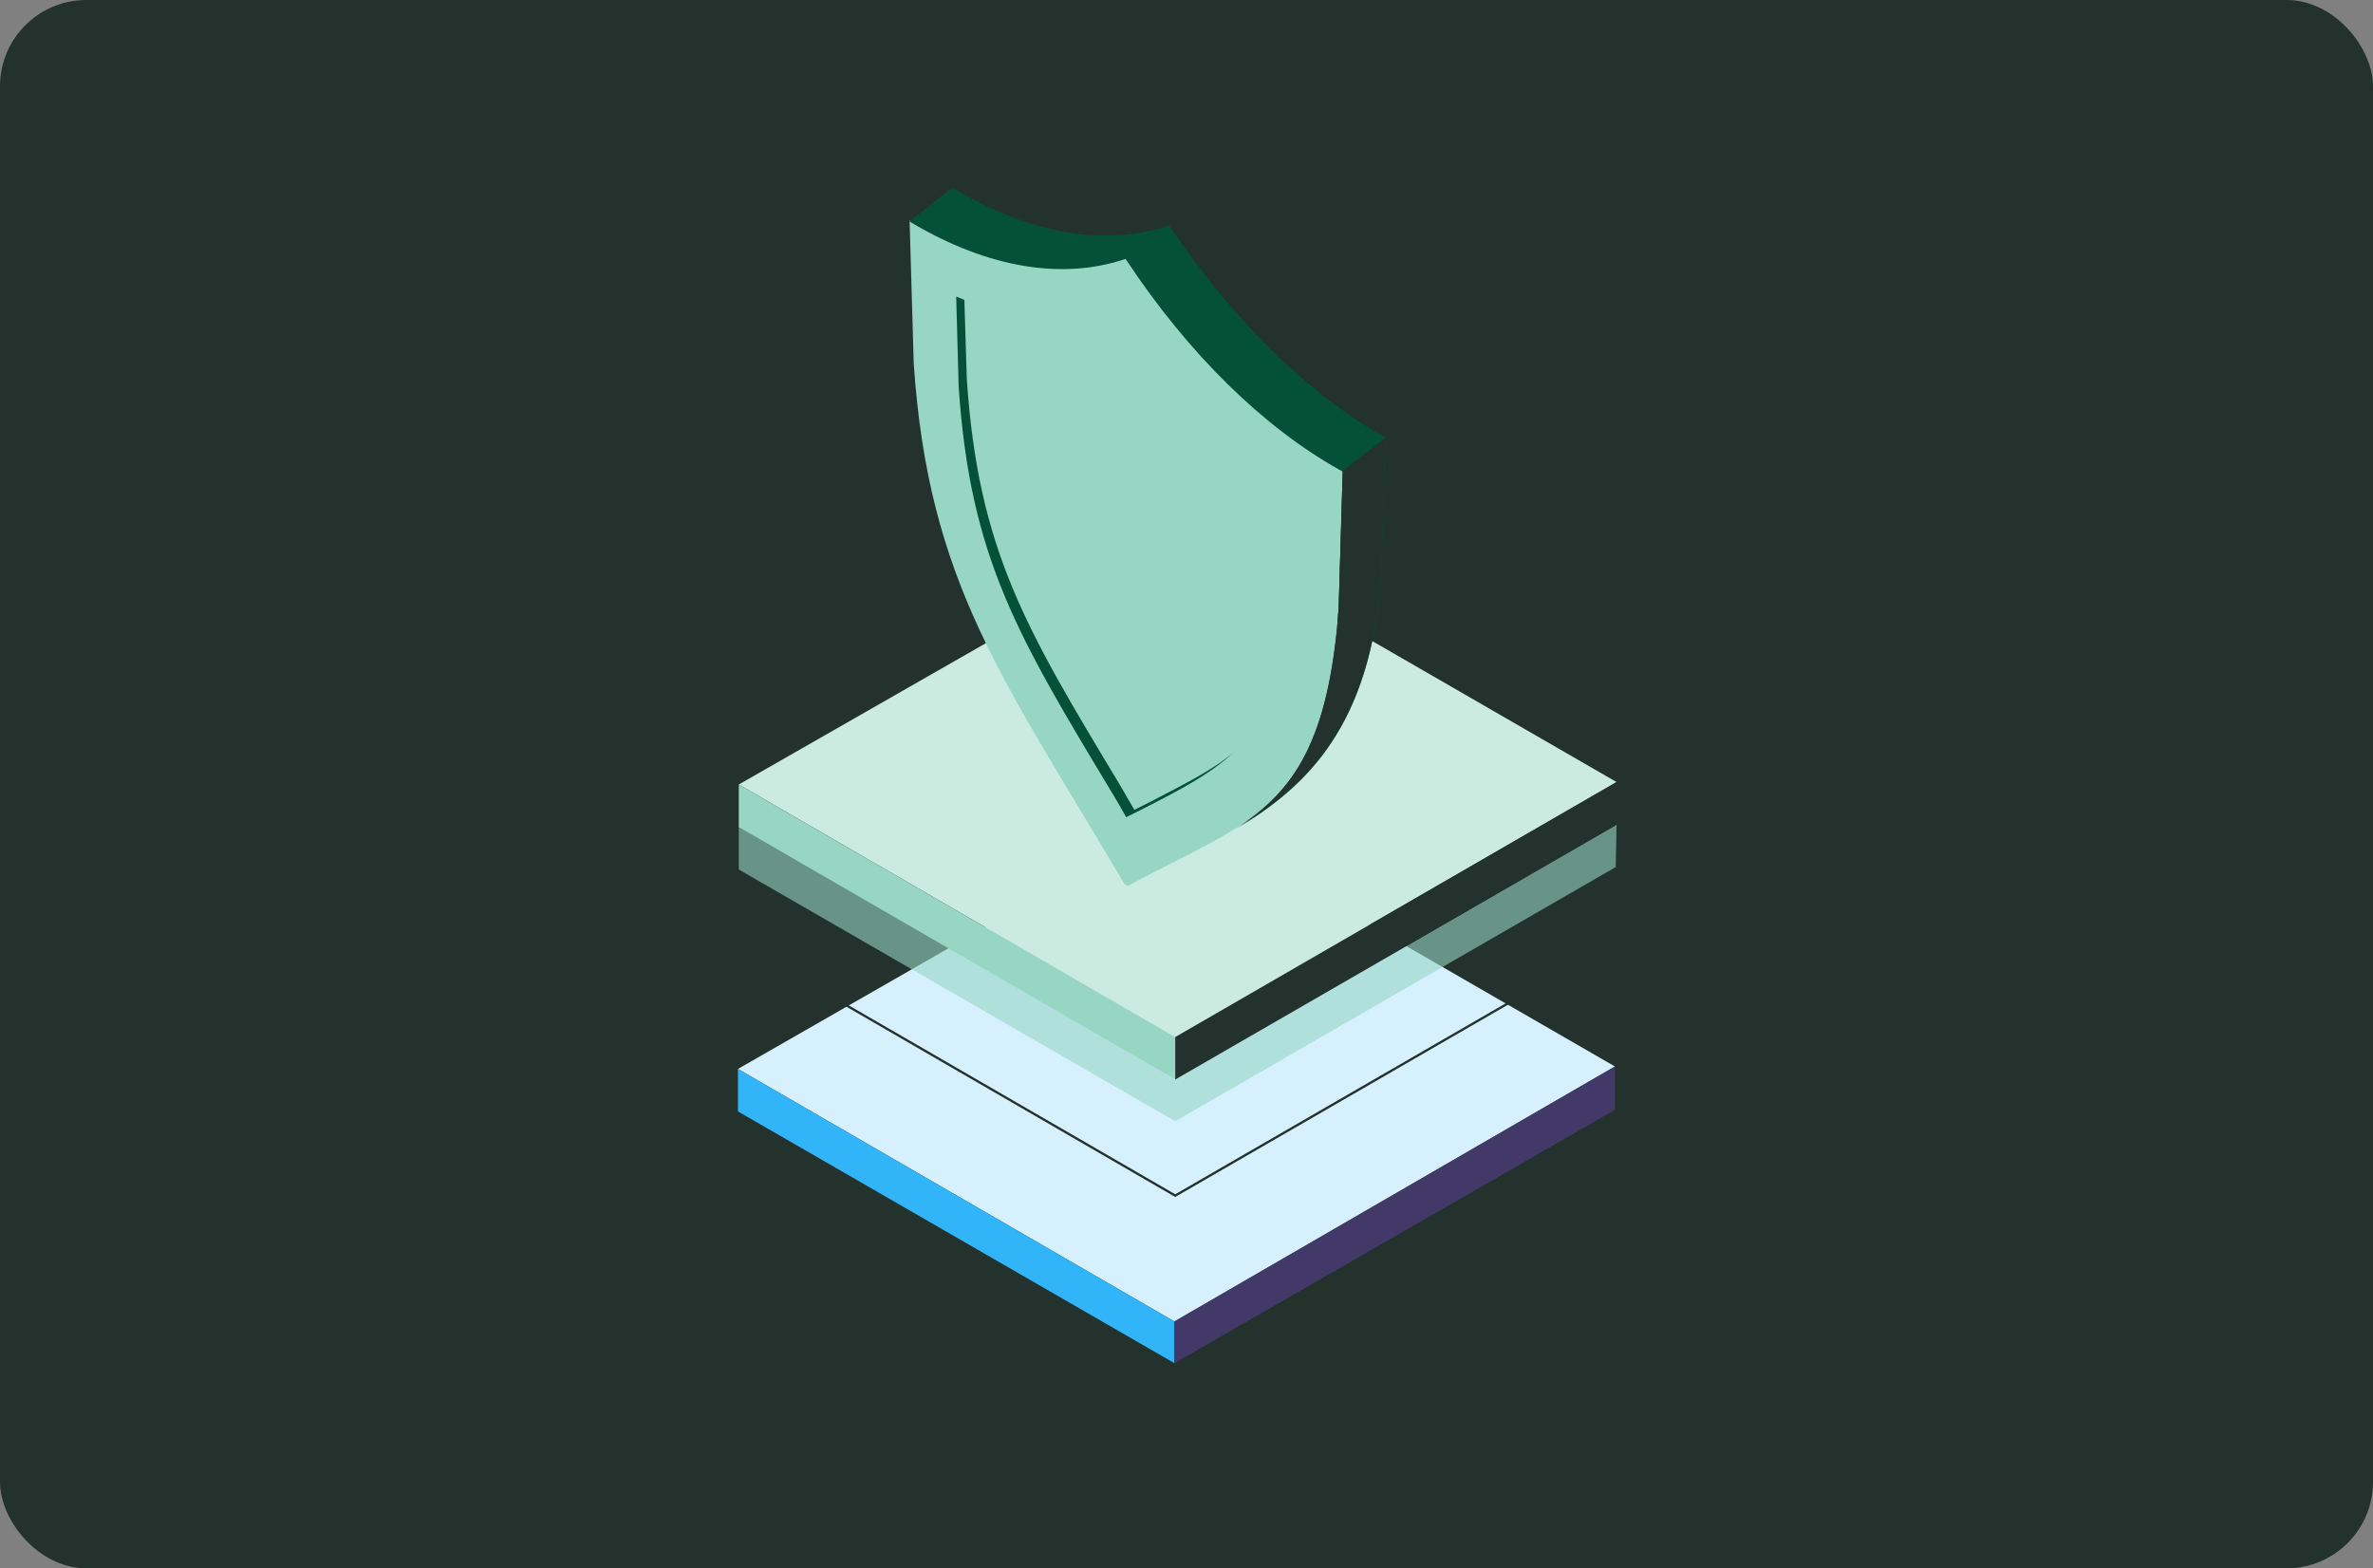 <svg width="581" height="384" viewBox="0 0 581 384" fill="none" xmlns="http://www.w3.org/2000/svg">
<rect x="0" y="0" width="581" height="384" fill="#808080" stroke="none"/>
<rect width="581" height="384" rx="21.145" fill="#23322D"/>
<path d="M289.14 207.295L401 271.933L287.539 337.572L175.079 272.333L289.14 207.295Z" fill="#23322D"/>
<path d="M288.94 199.689L395.396 261.126L287.539 323.563L180.682 261.726L288.94 199.689Z" fill="#D6F0FE"/>
<path d="M287.539 333.769L180.682 272.133V261.727L287.539 323.563V333.769Z" fill="#31B4F8"/>
<path d="M287.539 333.768L395.396 271.731V261.125L287.539 323.562V333.768Z" fill="#433968"/>
<path d="M289.34 168.873L395.797 230.309L287.739 292.746L180.882 230.91L289.34 168.873Z" stroke="#23322D" stroke-width="0.567" stroke-miterlimit="10"/>
<path opacity="0.6" d="M287.738 274.534L180.881 212.897V202.291L287.738 264.328V274.534Z" fill="#97D6C3"/>
<path opacity="0.6" d="M287.739 274.534L395.597 212.297L395.797 201.891L287.739 264.328V274.534Z" fill="#97D6C3"/>
<path d="M289.34 130.049L395.797 191.485L287.739 253.922L180.882 192.086L289.34 130.049Z" fill="#CBEBE1"/>
<path d="M287.738 264.329L180.881 202.492V192.086L287.738 253.923V264.329Z" fill="#97D6C3"/>
<path d="M287.739 264.328L395.597 202.091L395.797 191.484L287.739 253.921V264.328Z" fill="#23322D"/>
<path d="M328.161 114.84C309.551 104.234 291.342 86.223 275.933 63.41L275.733 63.209C260.525 68.412 242.115 65.411 223.505 54.404L222.705 54.004L223.706 88.825C227.307 142.857 245.717 166.27 275.333 216.5L276.134 216.9C305.749 200.891 324.159 198.69 327.761 148.66L328.762 115.04L328.161 114.84Z" fill="#97D6C3"/>
<path d="M338.568 106.836C319.958 96.23 301.748 78.219 286.34 55.406L286.14 55.206C270.931 60.408 252.522 57.407 233.912 46.4L233.111 46L222.706 54.205L223.306 54.605C241.916 65.612 260.126 68.613 275.534 63.41L275.734 63.61C290.942 86.624 309.352 104.635 327.962 115.041L328.762 115.441L327.762 149.061C325.361 181.68 316.756 193.888 302.748 202.893C320.158 192.487 335.566 177.678 338.167 141.056L339.168 107.436L338.568 106.836Z" fill="#045137"/>
<path d="M339.367 107.236L338.567 106.836C319.957 96.229 301.747 78.219 286.339 55.405L286.139 55.205L275.533 63.21L275.733 63.41C290.941 86.424 309.351 104.434 327.961 114.84L328.762 115.241L339.367 107.236Z" fill="#045137"/>
<path d="M328.762 115.241L327.762 148.861C325.361 181.48 316.756 193.687 302.748 202.693C320.158 192.287 335.566 177.478 338.167 140.856L339.168 107.236L328.762 115.241Z" fill="#23322D"/>
<path d="M272.131 193.887C249.119 155.664 237.513 136.453 234.711 94.628L234.111 72.615C248.919 79.219 263.126 81.421 275.733 78.819C288.54 96.029 302.748 110.238 317.355 120.644L316.755 141.856C313.954 180.479 302.347 186.483 279.335 198.09C278.134 198.69 276.934 199.29 275.733 199.891C274.533 197.889 273.332 195.888 272.131 193.887Z" fill="#97D6C3"/>
<path d="M281.336 196.489C280.136 197.089 278.935 197.689 277.734 198.29C276.534 196.289 275.333 194.087 274.132 192.086C251.12 153.863 239.514 134.652 236.712 92.827L236.112 73.416C235.512 73.216 234.711 72.815 234.111 72.615L234.711 94.628C237.513 136.453 249.119 155.664 272.131 193.887C273.332 195.888 274.533 197.889 275.733 200.091C276.934 199.49 278.135 198.89 279.335 198.29C288.74 193.487 296.144 189.685 301.947 184.281C296.744 188.684 289.741 192.086 281.336 196.489Z" fill="#045137"/>
</svg>
